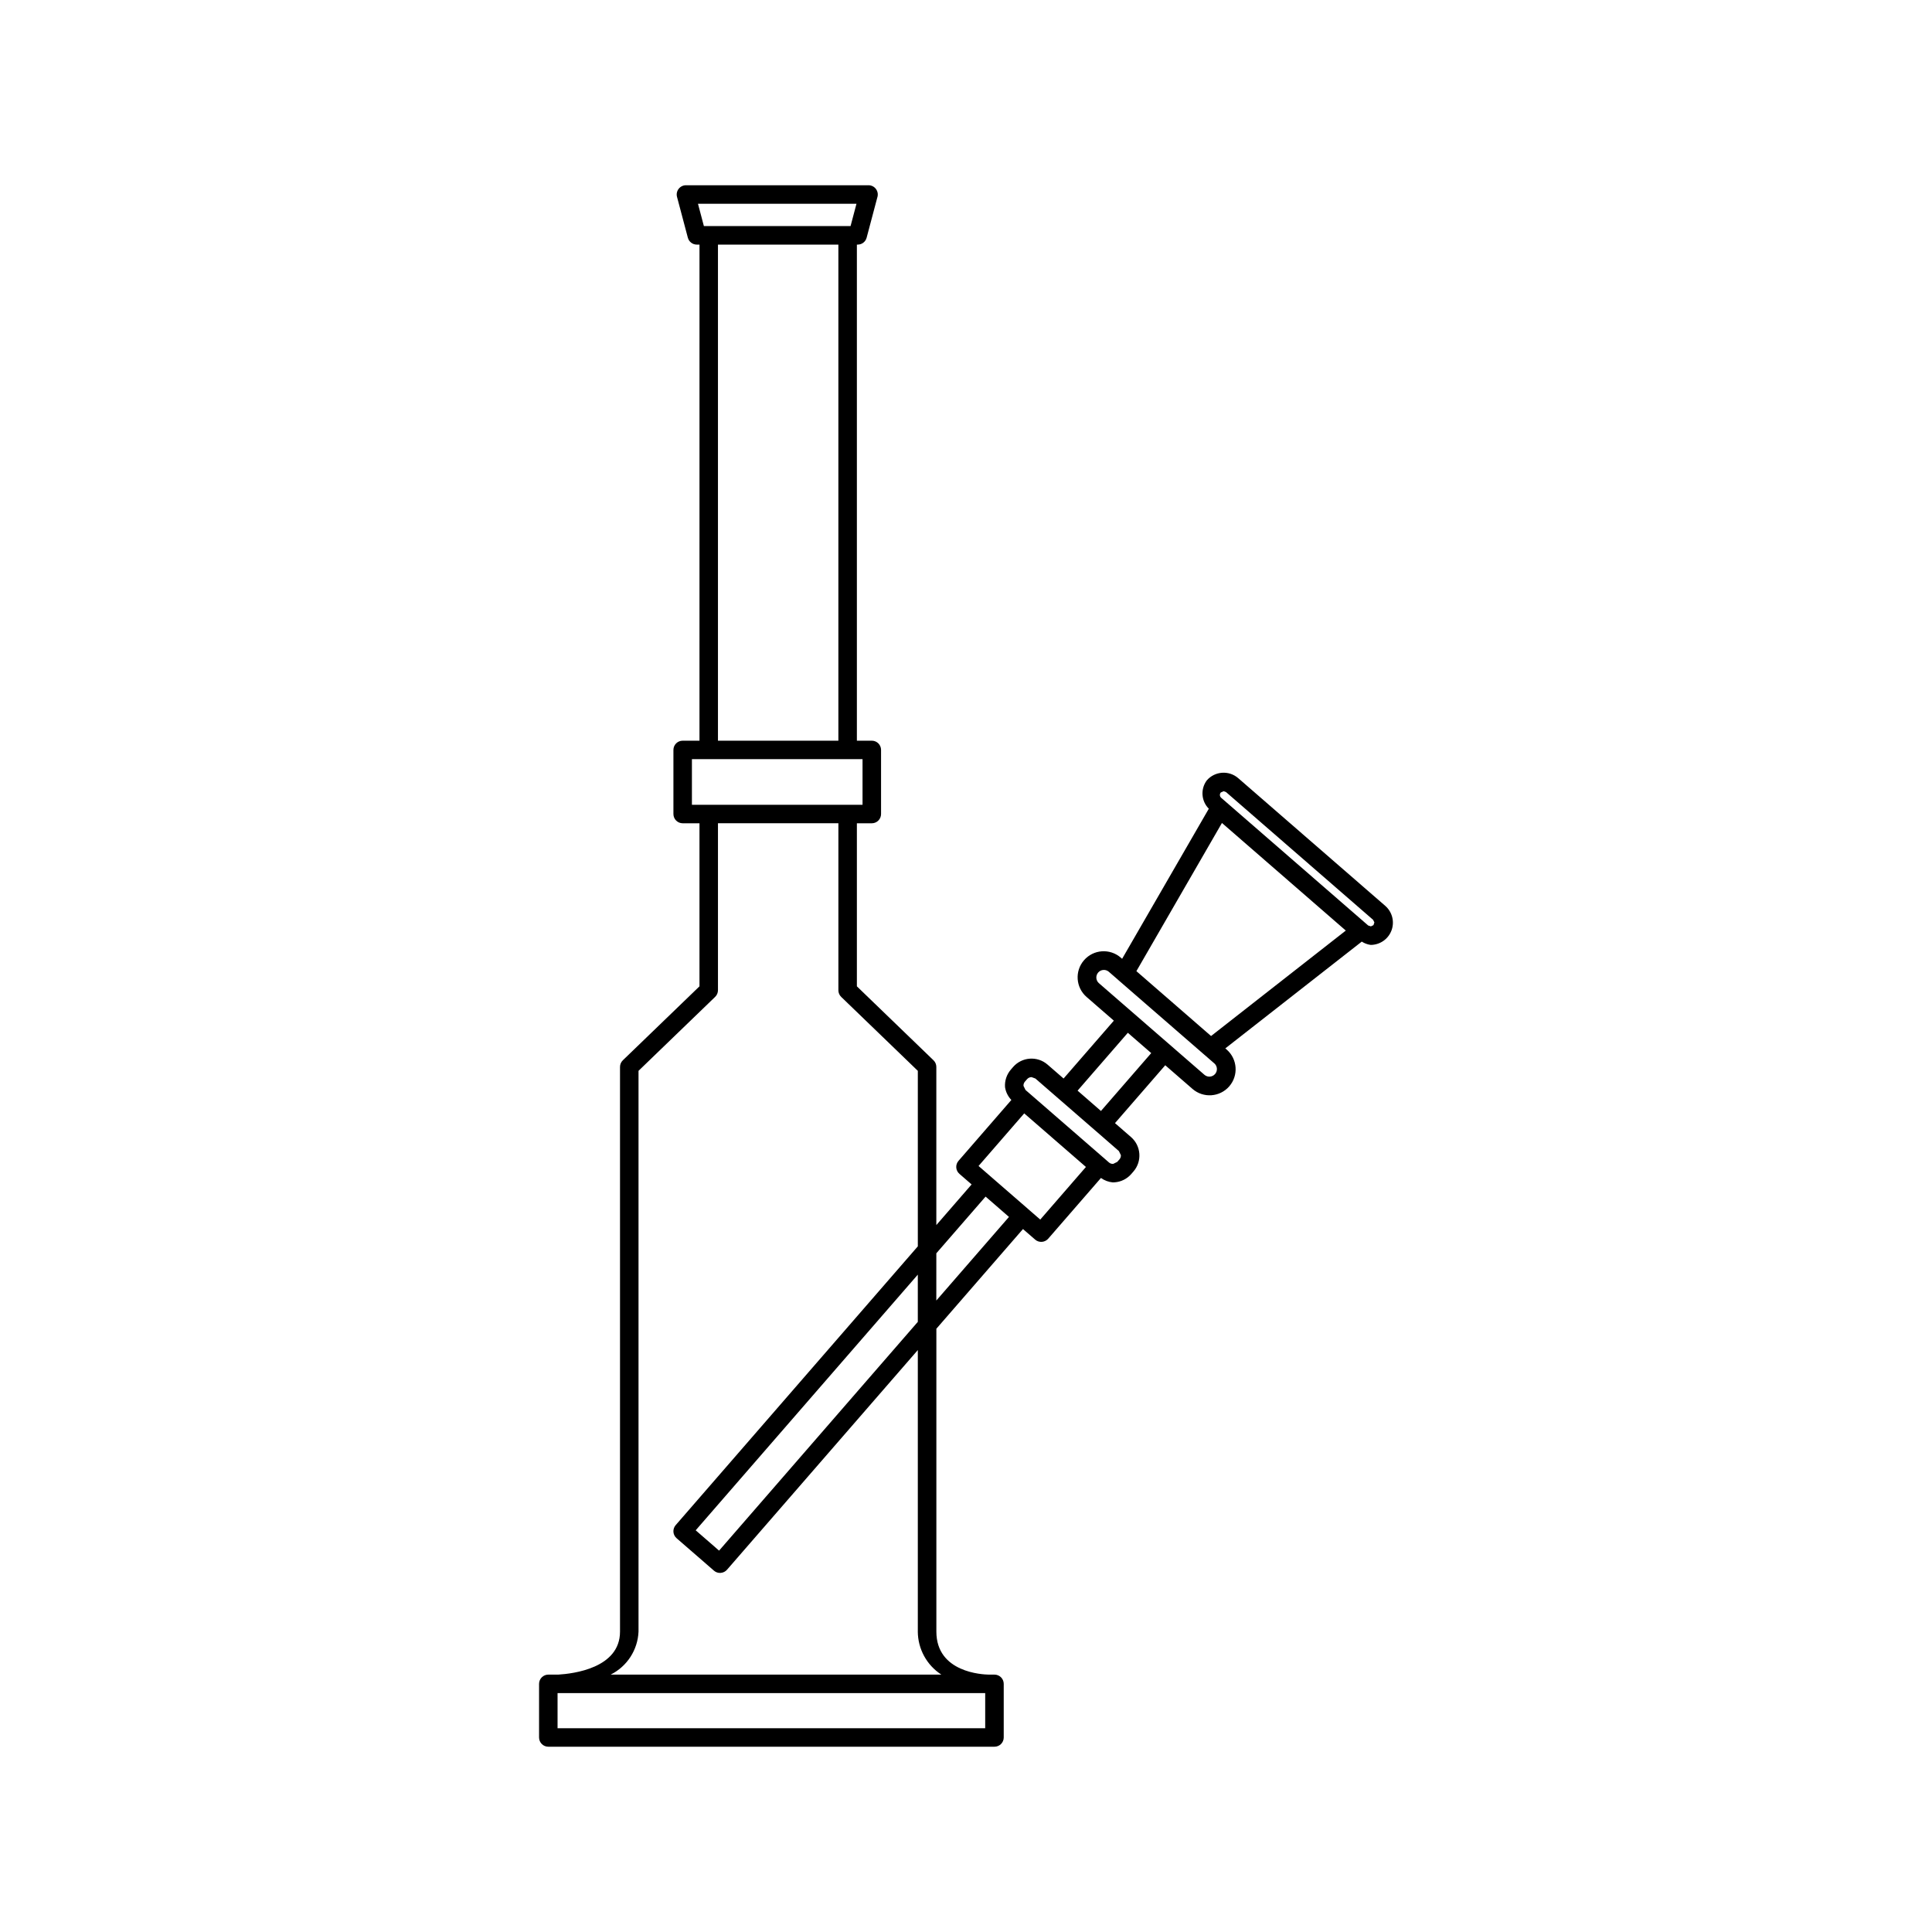 <?xml version="1.0" encoding="UTF-8"?>
<!-- Uploaded to: ICON Repo, www.svgrepo.com, Generator: ICON Repo Mixer Tools -->
<svg fill="#000000" width="800px" height="800px" version="1.1" viewBox="144 144 512 512" xmlns="http://www.w3.org/2000/svg">
 <path d="m472.14 350.22c-2.461-2.133-6.184-1.871-8.32 0.582-1.719 2.289-1.492 5.492 0.527 7.516l-22.973 39.773-0.355-0.309c-2.883-2.5-7.246-2.195-9.746 0.688-2.5 2.879-2.195 7.242 0.688 9.742l7.219 6.273-13.32 15.332-4.258-3.695c-2.695-2.336-6.773-2.047-9.121 0.641l-0.578 0.672c-1.125 1.289-1.688 2.981-1.559 4.691 0.195 1.27 0.785 2.449 1.676 3.375l-14.008 16.133h0.004c-0.43 0.488-0.645 1.129-0.598 1.781 0.047 0.648 0.348 1.25 0.844 1.676l3.223 2.797-9.348 10.766v-41.906c0-0.664-0.27-1.301-0.75-1.762l-20.305-19.598v-43.211h3.953c1.355 0 2.453-1.098 2.453-2.453v-16.988c0-1.352-1.098-2.449-2.453-2.445h-3.953v-131.47h0.215c1.113 0 2.086-0.75 2.367-1.824l2.871-10.824h0.004c0.191-0.734 0.035-1.52-0.43-2.125-0.461-0.602-1.18-0.957-1.941-0.957h-48.387c-0.762 0.004-1.477 0.355-1.941 0.961-0.461 0.602-0.621 1.387-0.426 2.121l2.871 10.824h0.004c0.281 1.074 1.254 1.824 2.367 1.824h0.715l-0.004 131.47h-4.453c-1.355-0.004-2.453 1.094-2.453 2.445v16.988c0 1.352 1.098 2.449 2.453 2.453h4.453v43.211l-20.309 19.598c-0.48 0.461-0.75 1.098-0.75 1.766v149.64c0 9.711-12.465 11.156-16.34 11.395l-2.656 0.004c-0.652-0.004-1.277 0.254-1.738 0.715-0.457 0.457-0.719 1.082-0.719 1.73v14.215c0 0.648 0.262 1.273 0.719 1.73 0.461 0.461 1.086 0.719 1.738 0.715h118.23c0.648 0.004 1.273-0.254 1.734-0.715 0.461-0.457 0.719-1.082 0.719-1.73v-14.215c0-0.652-0.258-1.273-0.719-1.734-0.461-0.457-1.086-0.715-1.734-0.715h-1.562c-1.512-0.031-13.836-0.512-13.836-11.395v-80.262l22.953-26.422 3.223 2.797v0.004c1.02 0.887 2.57 0.781 3.461-0.242l13.98-16.094c0.922 0.664 2.008 1.07 3.141 1.176l0.469-0.02c1.707-0.117 3.301-0.91 4.426-2.203l0.578-0.672v0.004c2.332-2.699 2.047-6.773-0.641-9.121l-4.254-3.695 13.32-15.34 7.219 6.273c2.883 2.5 7.242 2.195 9.742-0.68 2.496-2.883 2.191-7.242-0.68-9.75l-0.363-0.309 36.164-28.301h-0.004c0.711 0.461 1.512 0.758 2.352 0.875l0.426-0.012v-0.004c2.375-0.168 4.414-1.754 5.172-4.012 0.754-2.262 0.074-4.754-1.723-6.32zm-143.17-152.22h42.004l-1.566 5.914h-38.871zm37.207 10.824v131.47h-31.91v-131.47zm-38.812 148.45v-12.086h45.215v12.086zm77.723 235.42v9.305h-113.33v-9.309zm-11.629-4.902h-87.633c4.352-2.172 7.184-6.535 7.387-11.398v-148.61l20.301-19.594c0.48-0.461 0.75-1.098 0.754-1.766v-44.254h31.914v44.254h-0.004c0 0.668 0.27 1.305 0.746 1.766l20.309 19.594v46.512l-64.168 73.879-0.004 0.004c-0.426 0.492-0.641 1.133-0.598 1.781 0.047 0.648 0.348 1.254 0.836 1.68l9.902 8.598v0.004c0.445 0.387 1.016 0.602 1.605 0.602l0.18-0.012c0.648-0.043 1.254-0.344 1.68-0.836l50.566-58.215v74.613l-0.004-0.004c0.027 4.606 2.367 8.887 6.231 11.395zm-6.231-106v12.516l-52.664 60.625-6.199-5.383zm4.906 6.863 0.004-12.52 13.051-15.023 6.199 5.383zm27.543-21.453-3.223-2.797-0.004-0.012-9.902-8.598-3.223-2.797 12.105-13.941 16.352 14.199zm20.836-18.16 0.527 1.07h0.004c0.031 0.41-0.105 0.816-0.375 1.129l-0.586 0.672-1.062 0.523c-0.414 0.035-0.82-0.098-1.133-0.371l-1.031-0.898-10.023-8.707-11.062-9.605-0.527-1.07h-0.008c-0.031-0.414 0.102-0.824 0.375-1.137l0.586-0.672-0.004 0.004c0.301-0.34 0.73-0.535 1.184-0.531l1.016 0.375 11.062 9.605 4.945 4.297h0.008zm-4.75-10.621-3.094-2.695-3.098-2.695 13.316-15.332 6.199 5.383zm27.465-9.551-28.051-24.359c-0.789-0.734-0.855-1.965-0.148-2.781 0.707-0.816 1.938-0.922 2.773-0.242l2.602 2.258v0.008l22.848 19.84h0.008l2.594 2.258 0.004-0.004c0.789 0.738 0.855 1.969 0.148 2.781-0.711 0.816-1.938 0.926-2.777 0.242zm1.715-10.312-9.891-8.598-9.895-8.594 22.672-39.27 32.82 28.516zm43.043-29.391-0.676 0.332-0.727-0.234-38.961-33.844c-0.406-0.363-0.453-0.984-0.102-1.402l0.75-0.34 0.652 0.238 38.961 33.844 0.34 0.684z"/>
</svg>